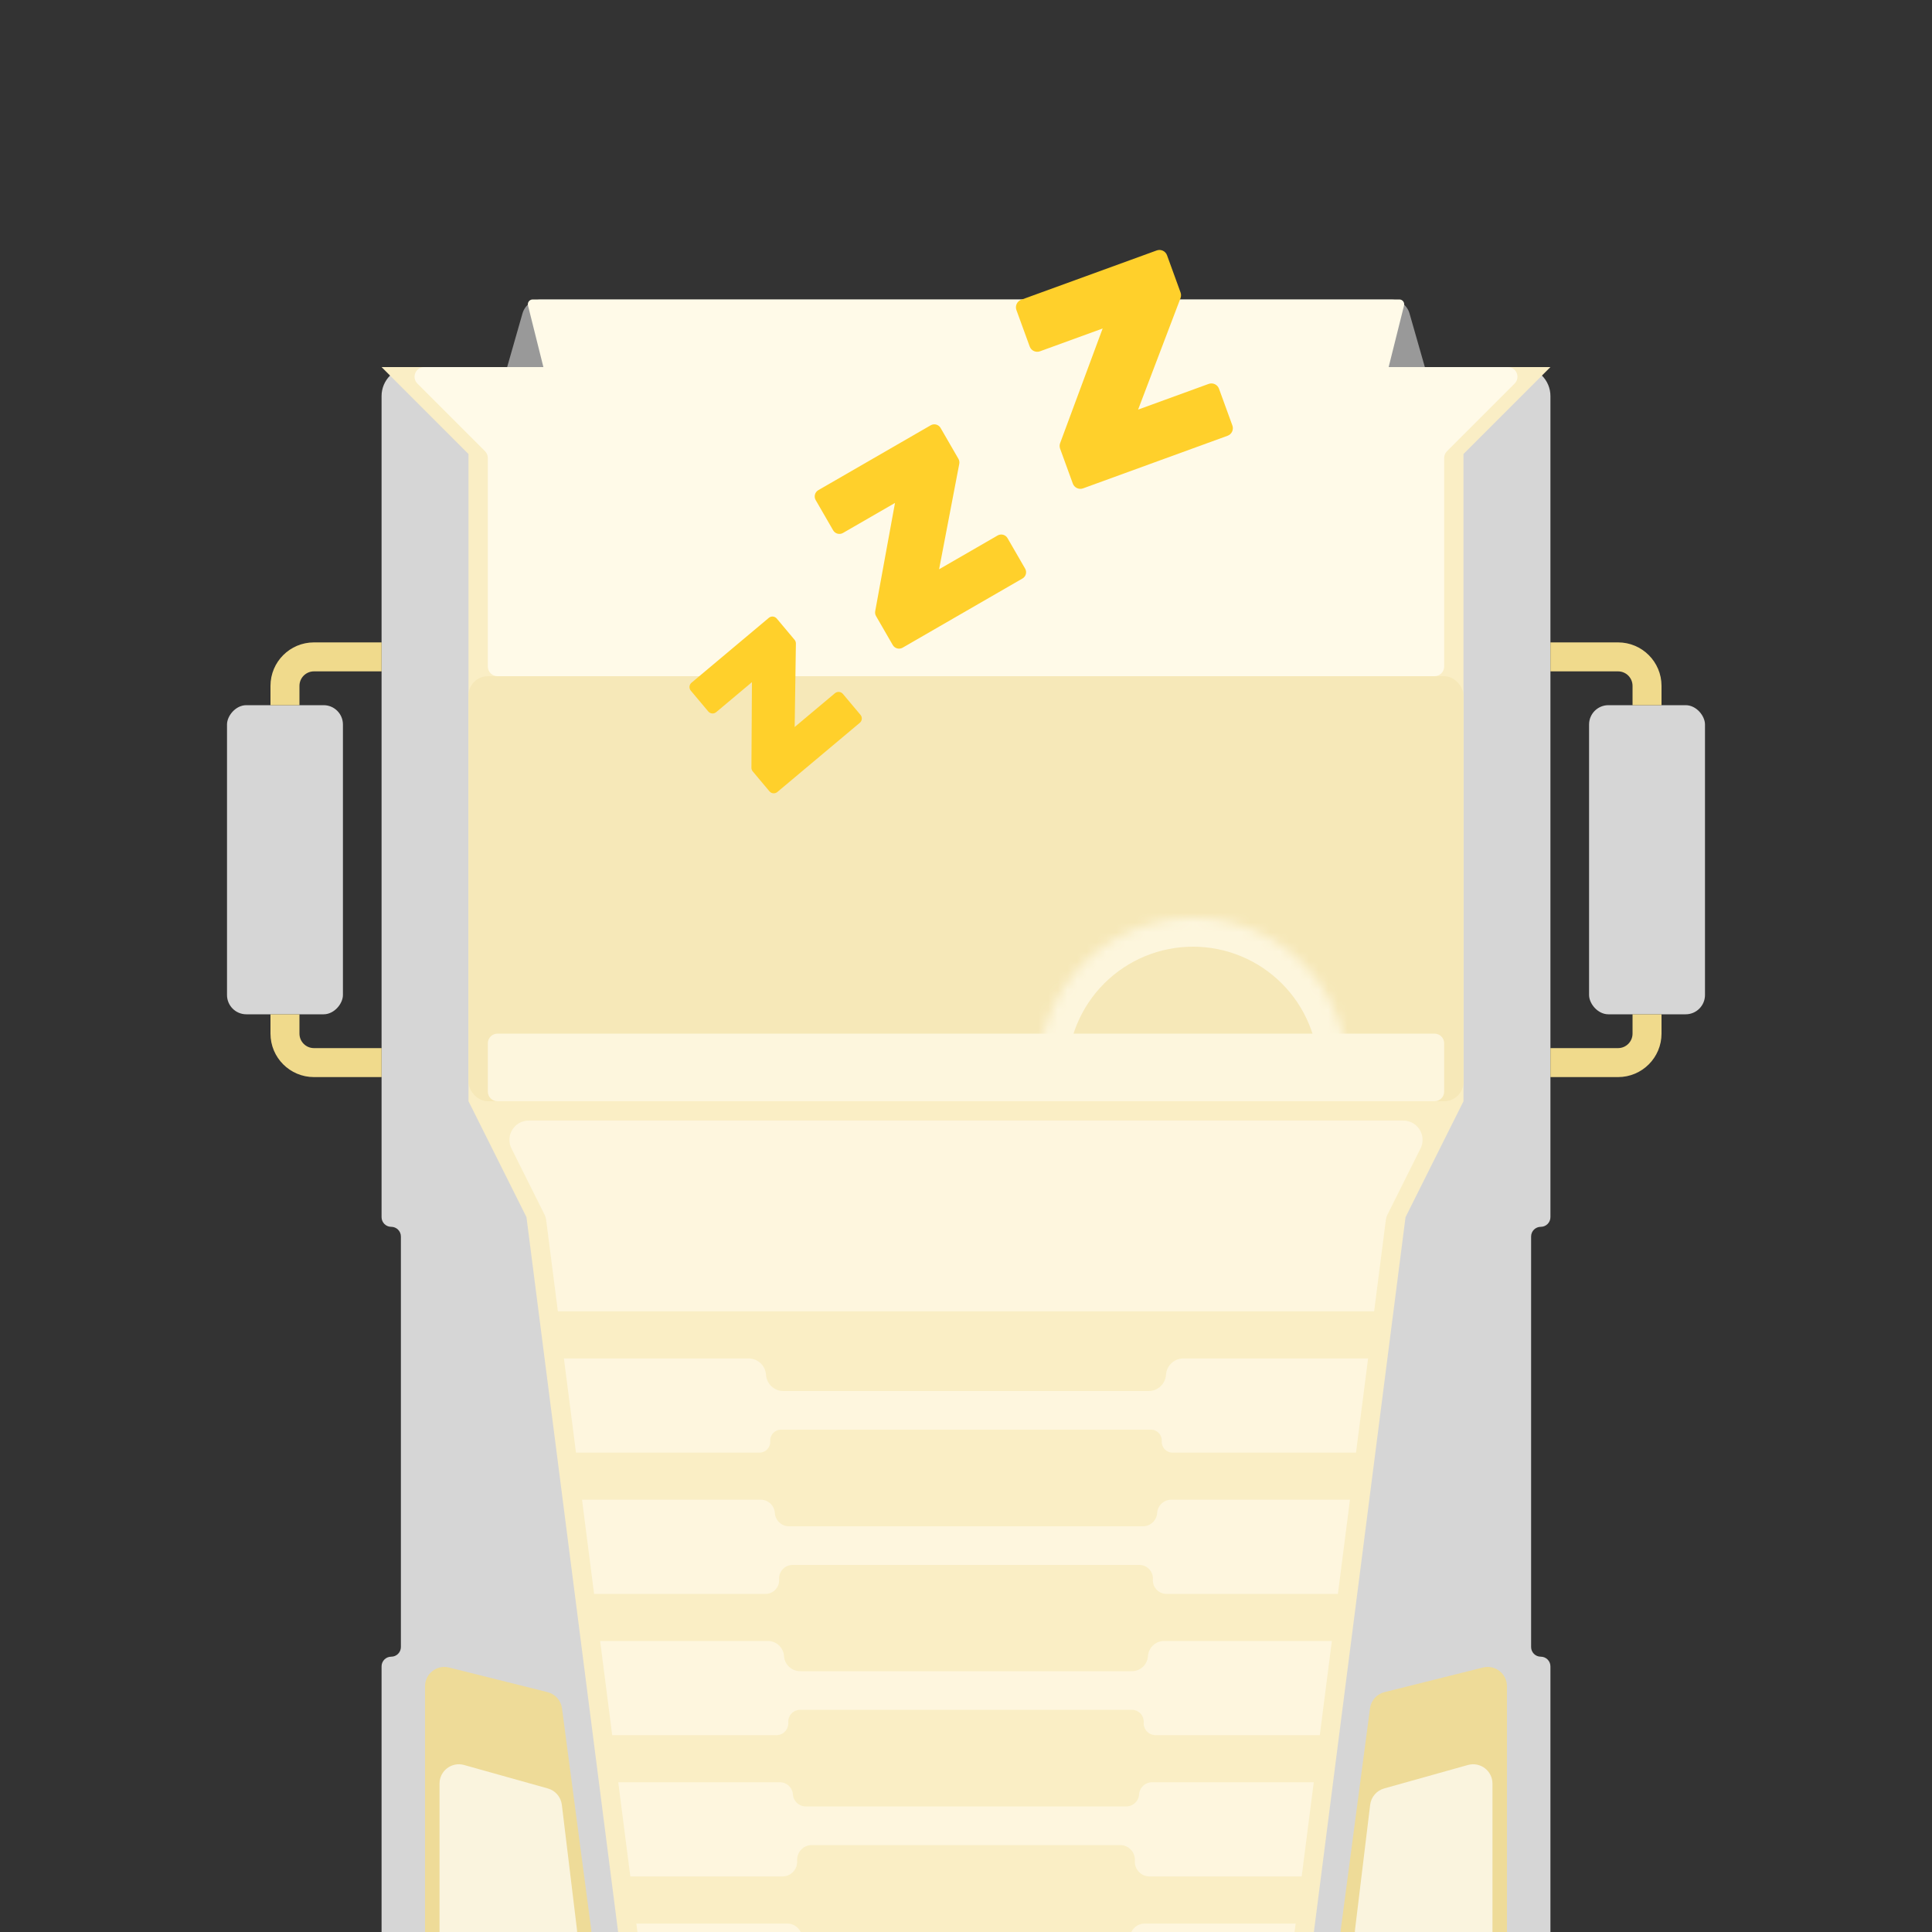 <svg width="200" height="200" viewBox="0 0 200 200" fill="none" xmlns="http://www.w3.org/2000/svg">
<rect x="0" y="0" width="200" height="200" fill="#333333" stroke="none"/>
<g clip-path="url(#clip0_3043_2319)">
<path opacity="0.5" d="M143.991 31C144.884 31 145.669 31.592 145.914 32.451L147.5 38L52.5 38L54.086 32.451C54.331 31.592 55.116 31 56.009 31L143.991 31Z" fill="white"/>
<path opacity="0.8" d="M39.5 41C39.5 39.343 40.843 38 42.5 38H157.5C159.157 38 160.5 39.343 160.5 41V126C160.5 126.552 160.052 127 159.5 127V127C158.948 127 158.5 127.448 158.5 128V170.5C158.5 171.052 158.948 171.5 159.5 171.5V171.5C160.052 171.5 160.5 171.948 160.5 172.5V213C160.5 214.657 159.157 216 157.5 216H42.5C40.843 216 39.5 214.657 39.5 213V172.5C39.5 171.948 39.948 171.5 40.5 171.5V171.5C41.052 171.5 41.5 171.052 41.5 170.5V128C41.5 127.448 41.052 127 40.5 127V127C39.948 127 39.5 126.552 39.5 126V41Z" fill="white"/>
<path d="M48.498 114H151.498V47L160.498 38H39.5L48.498 47V114Z" fill="#FAEEC5"/>
<rect x="48.5" y="70" width="103" height="44" rx="2" fill="#F6E8B8"/>
<mask id="path-5-inside-1_3043_2319" fill="white">
<path d="M139.5 111C139.5 108.899 139.086 106.818 138.282 104.877C137.478 102.936 136.299 101.172 134.814 99.686C133.328 98.201 131.564 97.022 129.623 96.218C127.682 95.414 125.601 95 123.5 95C121.399 95 119.318 95.414 117.377 96.218C115.436 97.022 113.672 98.201 112.186 99.686C110.701 101.172 109.522 102.936 108.718 104.877C107.914 106.818 107.5 108.899 107.5 111L123.5 111H139.5Z"/>
</mask>
<path d="M139.5 111C139.5 108.899 139.086 106.818 138.282 104.877C137.478 102.936 136.299 101.172 134.814 99.686C133.328 98.201 131.564 97.022 129.623 96.218C127.682 95.414 125.601 95 123.5 95C121.399 95 119.318 95.414 117.377 96.218C115.436 97.022 113.672 98.201 112.186 99.686C110.701 101.172 109.522 102.936 108.718 104.877C107.914 106.818 107.5 108.899 107.5 111L123.5 111H139.5Z" stroke="#FDF6DD" stroke-width="6" mask="url(#path-5-inside-1_3043_2319)"/>
<path d="M145.347 31.621C145.426 31.306 145.187 31 144.862 31L55.143 31C54.817 31 54.579 31.306 54.657 31.621L56.252 38H43.916C43.025 38 42.579 39.077 43.209 39.707L50.208 46.707C50.395 46.895 50.5 47.149 50.5 47.414V69C50.5 69.552 50.948 70 51.5 70H148.5C149.053 70 149.5 69.552 149.5 69V47.414C149.5 47.149 149.606 46.895 149.793 46.707L156.793 39.707C157.423 39.077 156.977 38 156.086 38H143.752L145.347 31.621Z" fill="#FFFAE8"/>
<path d="M48.5 114H151.5L145.5 126L135.5 204H64.5L54.5 126L48.5 114Z" fill="#FAEEC5"/>
<path d="M50.5 108C50.5 107.448 50.948 107 51.5 107H148.5C149.052 107 149.5 107.448 149.5 108V113C149.5 113.552 149.052 114 148.5 114H51.5C50.948 114 50.5 113.552 50.5 113V108Z" fill="#FDF6DD"/>
<g opacity="0.7">
<path d="M59.625 150.375L58.375 140.625H77.496C78.447 140.625 79.235 141.364 79.296 142.312V142.312C79.356 143.261 80.144 144 81.095 144H118.905C119.856 144 120.643 143.261 120.704 142.312V142.312C120.765 141.364 121.553 140.625 122.503 140.625H141.625L140.375 150.375H121.377C120.733 150.375 120.222 149.831 120.264 149.188V149.188C120.305 148.544 119.794 148 119.15 148H80.85C80.206 148 79.695 148.544 79.736 149.188V149.188C79.778 149.831 79.267 150.375 78.623 150.375H59.625Z" fill="#FFFAE8"/>
<path d="M61.5 165H79.247C80.061 165 80.706 164.312 80.654 163.5V163.5C80.602 162.688 81.247 162 82.061 162H117.939C118.753 162 119.398 162.688 119.346 163.5V163.5C119.294 164.312 119.939 165 120.753 165H138.5L139.75 155.25H121.253C120.478 155.25 119.836 155.852 119.787 156.625V156.625C119.737 157.398 119.096 158 118.321 158H81.679C80.904 158 80.263 157.398 80.213 156.625V156.625C80.164 155.852 79.522 155.25 78.747 155.25H60.25L61.5 165Z" fill="#FFFAE8"/>
<path d="M63.375 179.625L62.125 169.875H79.497C80.377 169.875 81.106 170.559 81.163 171.438V171.438C81.219 172.316 81.948 173 82.829 173H117.171C118.052 173 118.781 172.316 118.837 171.438V171.438C118.894 170.559 119.623 169.875 120.503 169.875H137.875L136.625 179.625H119.628C118.915 179.625 118.351 179.023 118.397 178.312V178.312C118.442 177.602 117.878 177 117.166 177H82.834C82.122 177 81.558 177.602 81.603 178.312V178.312C81.649 179.023 81.085 179.625 80.372 179.625H63.375Z" fill="#FFFAE8"/>
<path d="M65.25 194.25H80.997C81.879 194.25 82.577 193.505 82.521 192.625V192.625C82.464 191.745 83.163 191 84.045 191H115.955C116.837 191 117.536 191.745 117.479 192.625V192.625C117.423 193.505 118.121 194.25 119.003 194.25H134.75L136 184.5H119.253C118.548 184.5 117.965 185.047 117.92 185.75V185.75C117.875 186.453 117.292 187 116.587 187H83.413C82.709 187 82.125 186.453 82.08 185.75V185.75C82.035 185.047 81.452 184.5 80.747 184.5H64L65.25 194.25Z" fill="#FFFAE8"/>
<path d="M65.875 199.125L66.381 203.071C66.449 203.602 66.901 204 67.436 204H67.5C68.052 204 68.5 204.448 68.5 205V205C68.5 205.552 68.948 206 69.5 206H127.5C128.052 206 128.5 205.552 128.5 205V205C128.5 204.448 128.948 204 129.5 204H131.74C132.746 204 133.596 203.252 133.724 202.254L134.125 199.125H118.503C117.693 199.125 117.022 199.754 116.97 200.562V200.562C116.919 201.371 116.248 202 115.438 202H84.562C83.752 202 83.082 201.371 83.03 200.562V200.562C82.978 199.754 82.307 199.125 81.497 199.125H65.875Z" fill="#FFFAE8"/>
<path d="M56.348 125.696C56.449 125.897 56.515 126.114 56.543 126.337L57.75 135.75H142.25L143.457 126.337C143.485 126.114 143.551 125.897 143.652 125.696L147.053 118.894C147.718 117.565 146.751 116 145.264 116H54.736C53.249 116 52.282 117.565 52.947 118.894L56.348 125.696Z" fill="#FFFAE8"/>
</g>
<path d="M153.515 172.621L143.32 175.17C142.523 175.369 141.929 176.035 141.822 176.849L138.799 199.738C138.64 200.936 139.573 202 140.782 202H154C155.105 202 156 201.105 156 200V174.562C156 173.26 154.777 172.306 153.515 172.621Z" fill="#EEDB98"/>
<path opacity="0.68" d="M151.961 182.711L143.286 185.14C142.507 185.358 141.937 186.023 141.839 186.825L140.272 199.759C140.127 200.951 141.057 202 142.257 202H152.5C153.605 202 154.5 201.105 154.5 200V184.637C154.5 183.313 153.236 182.354 151.961 182.711Z" fill="white"/>
<path d="M46.485 172.621L56.68 175.17C57.477 175.369 58.071 176.035 58.178 176.849L61.201 199.738C61.359 200.936 60.427 202 59.218 202H46C44.895 202 44 201.105 44 200V174.562C44 173.26 45.223 172.306 46.485 172.621Z" fill="#EEDB98"/>
<path opacity="0.68" d="M48.039 182.711L56.714 185.14C57.493 185.358 58.063 186.023 58.161 186.825L59.728 199.759C59.873 200.951 58.943 202 57.743 202H47.5C46.395 202 45.5 201.105 45.5 200V184.637C45.5 183.313 46.764 182.354 48.039 182.711Z" fill="white"/>
<path d="M86.435 71.761L82.264 75.26L82.391 66.615C82.392 66.475 82.343 66.339 82.254 66.232L80.408 64.032C80.359 63.973 80.299 63.925 80.231 63.889C80.163 63.854 80.089 63.833 80.013 63.826C79.937 63.819 79.86 63.828 79.787 63.85C79.715 63.873 79.647 63.91 79.588 63.96L71.583 70.677C71.525 70.726 71.476 70.786 71.441 70.854C71.406 70.921 71.384 70.995 71.377 71.072C71.371 71.148 71.379 71.224 71.402 71.297C71.425 71.37 71.462 71.438 71.511 71.496L73.32 73.651C73.37 73.71 73.43 73.758 73.498 73.793C73.565 73.829 73.639 73.85 73.716 73.856C73.792 73.863 73.868 73.855 73.941 73.831C74.014 73.808 74.081 73.771 74.14 73.722L77.841 70.616L77.787 79.476C77.786 79.614 77.833 79.747 77.922 79.853L79.652 81.915C79.701 81.973 79.762 82.022 79.829 82.057C79.897 82.092 79.971 82.114 80.048 82.121C80.124 82.127 80.201 82.119 80.273 82.096C80.346 82.072 80.414 82.035 80.473 81.986L89.007 74.824C89.065 74.775 89.114 74.715 89.149 74.647C89.185 74.579 89.206 74.505 89.213 74.429C89.22 74.353 89.211 74.276 89.188 74.203C89.165 74.13 89.128 74.062 89.079 74.004L87.255 71.832C87.156 71.714 87.013 71.641 86.86 71.628C86.706 71.615 86.553 71.663 86.435 71.761ZM103.274 55.432L97.214 58.932L99.304 48.012C99.337 47.836 99.306 47.653 99.216 47.498L97.368 44.3C97.319 44.215 97.254 44.14 97.176 44.08C97.098 44.02 97.009 43.976 96.914 43.951C96.819 43.925 96.72 43.919 96.623 43.932C96.525 43.944 96.431 43.976 96.346 44.026L84.712 50.742C84.54 50.841 84.415 51.005 84.363 51.197C84.312 51.389 84.339 51.593 84.438 51.766L86.246 54.897C86.345 55.069 86.509 55.194 86.701 55.245C86.892 55.296 87.097 55.27 87.269 55.17L92.649 52.065L90.601 63.269C90.569 63.443 90.6 63.624 90.689 63.778L92.419 66.775C92.468 66.86 92.534 66.935 92.612 66.994C92.69 67.054 92.779 67.098 92.874 67.123C92.968 67.149 93.067 67.155 93.165 67.142C93.262 67.129 93.356 67.097 93.441 67.048L105.847 59.886C105.932 59.837 106.007 59.772 106.067 59.694C106.127 59.616 106.171 59.527 106.196 59.432C106.222 59.337 106.228 59.238 106.215 59.141C106.202 59.043 106.17 58.949 106.121 58.864L104.297 55.706C104.198 55.534 104.034 55.409 103.842 55.358C103.651 55.306 103.446 55.333 103.274 55.432ZM125.123 39.741L117.816 42.402L122.209 30.857C122.278 30.671 122.279 30.465 122.212 30.278L120.809 26.421C120.771 26.319 120.714 26.225 120.641 26.144C120.567 26.064 120.478 25.999 120.379 25.953C120.28 25.907 120.174 25.881 120.065 25.876C119.956 25.871 119.847 25.888 119.744 25.925L105.717 31.029C105.614 31.066 105.519 31.123 105.439 31.197C105.358 31.271 105.293 31.36 105.246 31.459C105.2 31.558 105.174 31.665 105.169 31.774C105.164 31.883 105.181 31.992 105.219 32.095L106.594 35.87C106.631 35.973 106.688 36.067 106.762 36.148C106.836 36.228 106.924 36.294 107.023 36.34C107.122 36.386 107.23 36.412 107.339 36.416C107.448 36.421 107.557 36.404 107.659 36.366L114.146 34.005L109.745 45.871C109.677 46.056 109.676 46.26 109.742 46.445L111.057 50.058C111.132 50.265 111.287 50.434 111.487 50.527C111.687 50.62 111.915 50.63 112.123 50.554L127.079 45.11C127.181 45.073 127.275 45.016 127.356 44.942C127.436 44.868 127.502 44.779 127.548 44.68C127.594 44.581 127.62 44.474 127.625 44.365C127.63 44.256 127.613 44.147 127.575 44.044L126.189 40.237C126.113 40.031 125.958 39.862 125.758 39.77C125.558 39.677 125.33 39.666 125.123 39.741Z" fill="#FFD02B"/>
<rect opacity="0.8" x="164.5" y="73" width="12" height="32" rx="2" fill="white"/>
<rect opacity="0.8" width="12" height="32" rx="2" transform="matrix(-1 0 0 1 35.5 73)" fill="white"/>
<path d="M32.5 69.5H39.5V66.5H32.5C30.015 66.5 28 68.515 28 71V73H31V71C31 70.172 31.672 69.5 32.5 69.5Z" fill="#F0DA8C"/>
<path d="M160.5 69.5H167.5C168.328 69.5 169 70.172 169 71V73H172V71C172 68.515 169.985 66.5 167.5 66.5H160.5V69.5Z" fill="#F0DA8C"/>
<path d="M160.5 108.5H167.5C168.328 108.5 169 107.828 169 107V105H172V107C172 109.485 169.985 111.5 167.5 111.5H160.5V108.5Z" fill="#F0DA8C"/>
<path d="M39.5 108.5H32.5C31.672 108.5 31 107.828 31 107V105H28V107C28 109.485 30.015 111.5 32.5 111.5H39.5V108.5Z" fill="#F0DA8C"/>
</g>
<defs>
<clipPath id="clip0_3043_2319">
<rect width="200" height="200" fill="white"/>
</clipPath>
</defs>
</svg>
